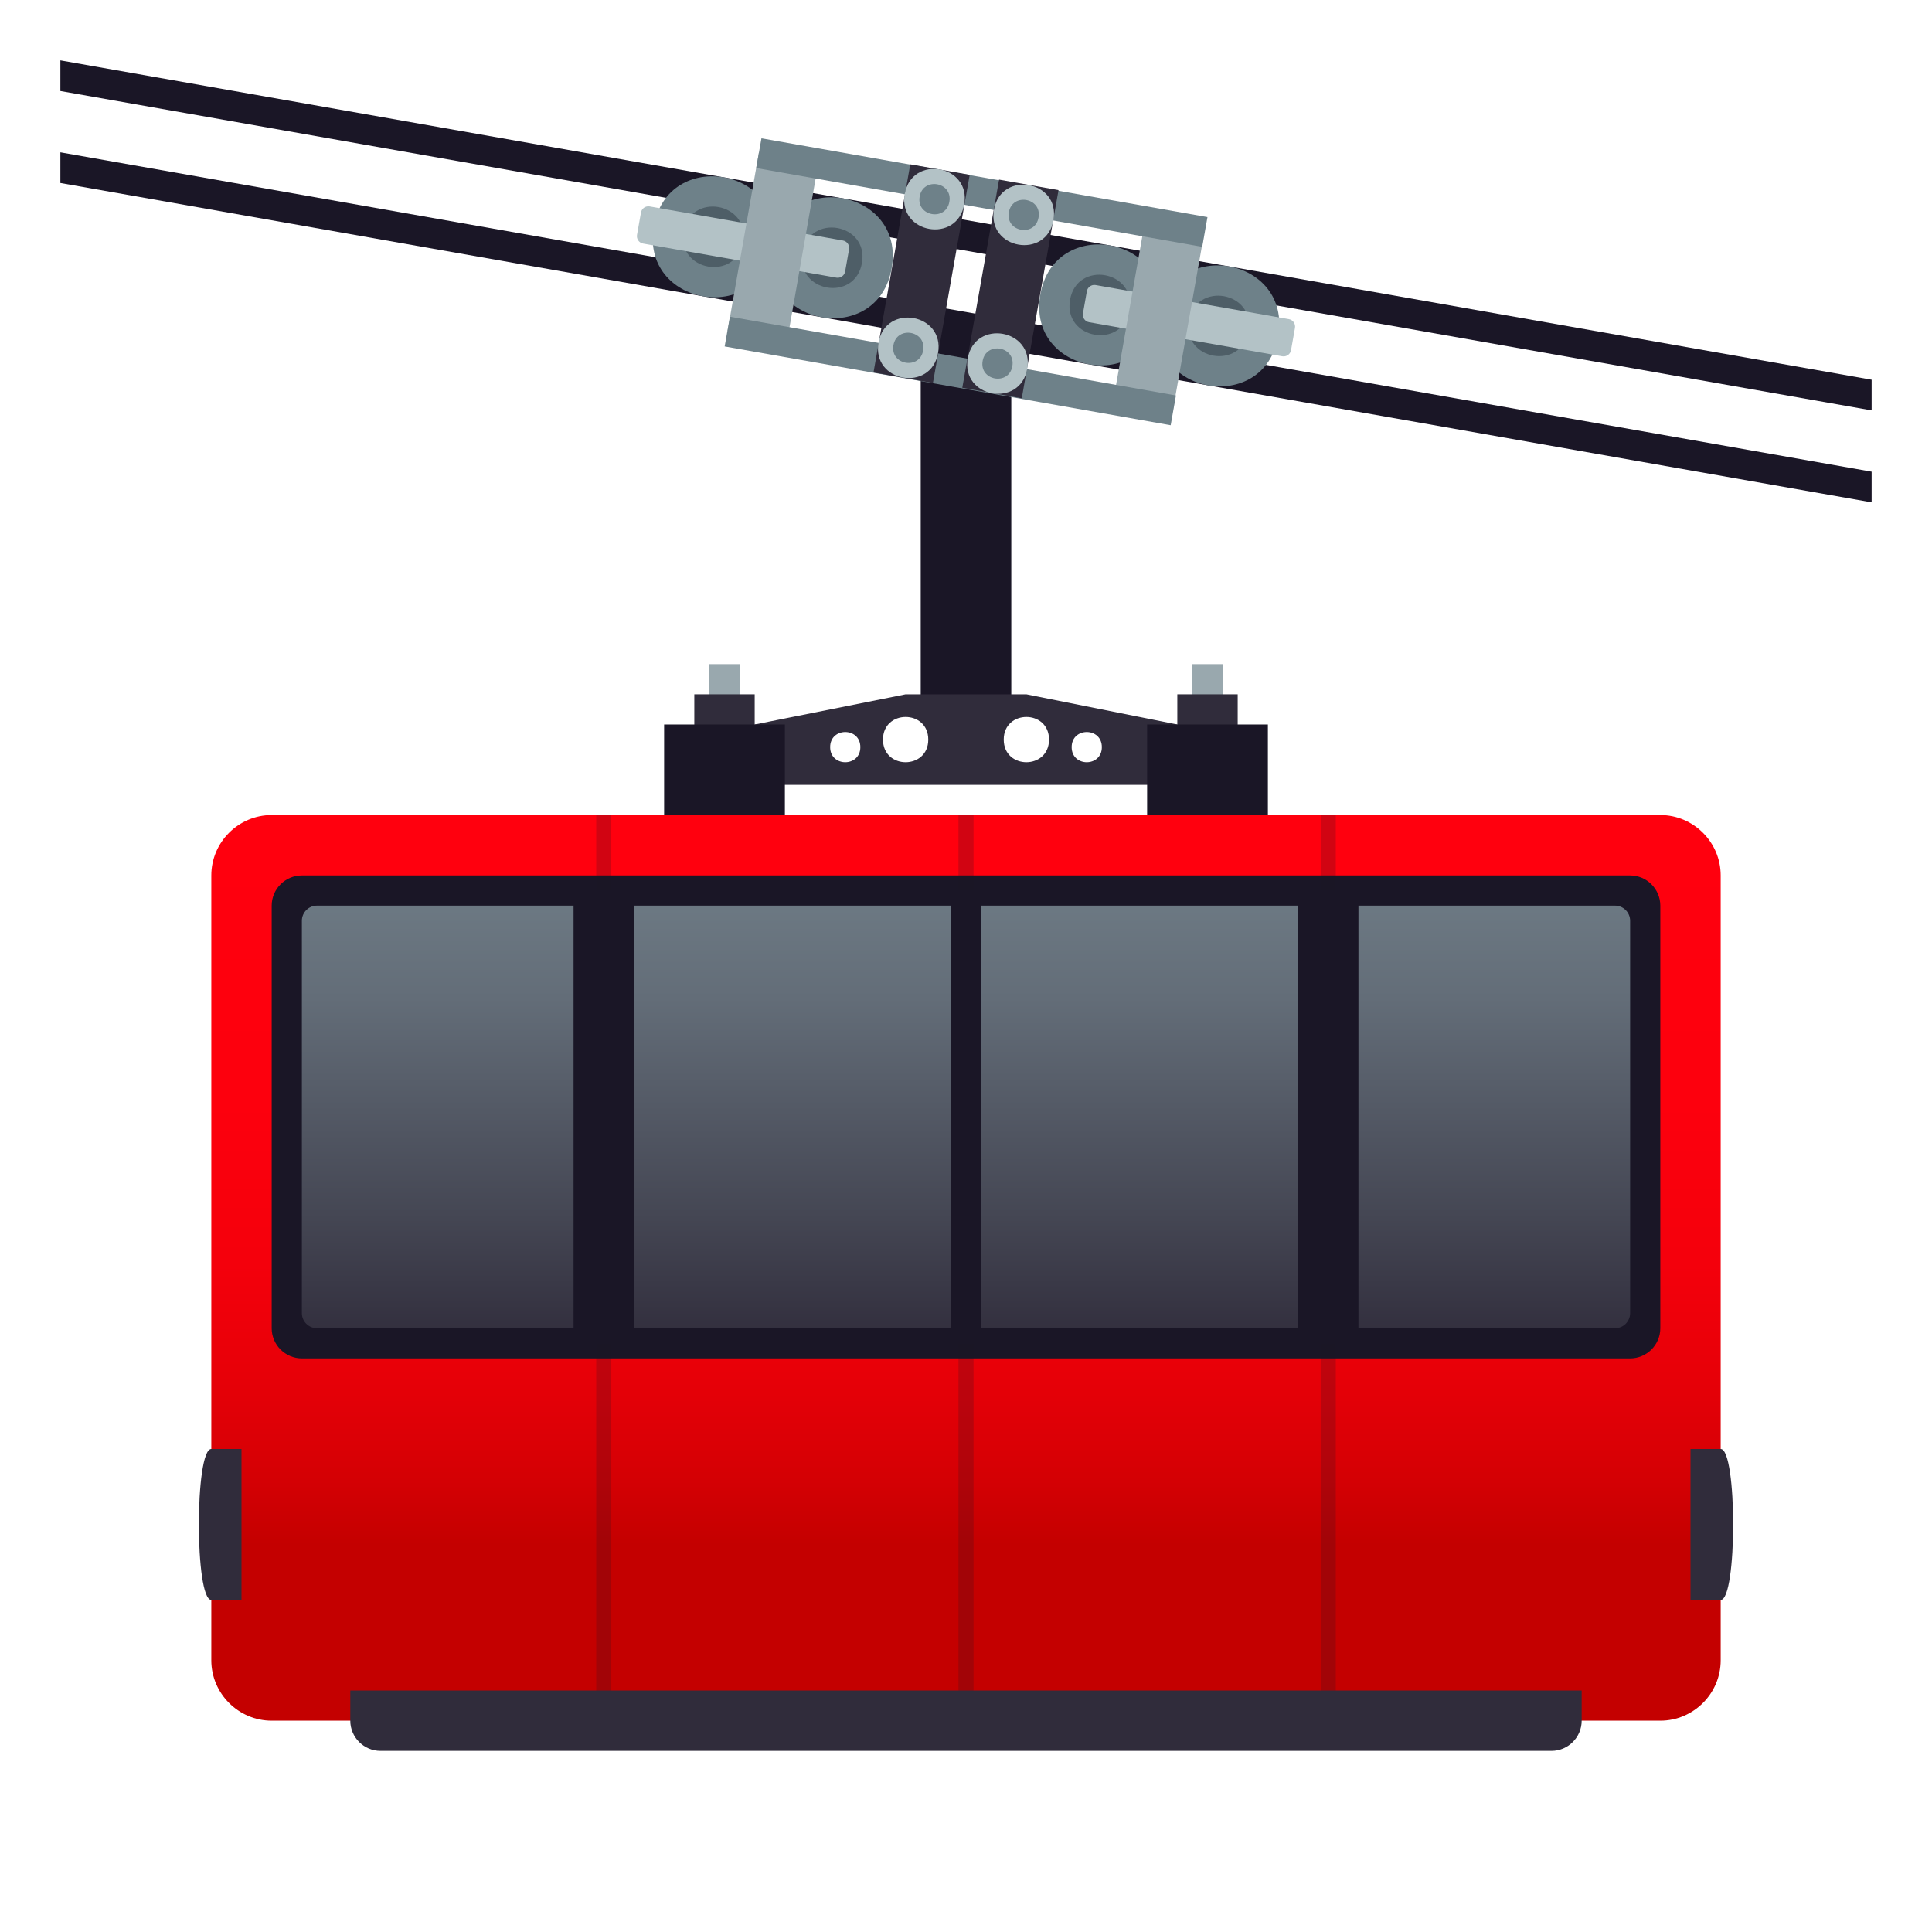 <?xml version="1.0" encoding="utf-8"?>
<!-- Generator: Adobe Illustrator 15.0.0, SVG Export Plug-In . SVG Version: 6.00 Build 0)  -->
<!DOCTYPE svg PUBLIC "-//W3C//DTD SVG 1.1//EN" "http://www.w3.org/Graphics/SVG/1.1/DTD/svg11.dtd">
<svg version="1.1" id="Layer_1" xmlns:x="http://ns.adobe.com/Extensibility/1.0/" xmlns:i="http://ns.adobe.com/AdobeIllustrator/10.0/" xmlns:graph="http://ns.adobe.com/Graphs/1.0/"
	 xmlns="http://www.w3.org/2000/svg" xmlns:xlink="http://www.w3.org/1999/xlink" xmlns:a="http://ns.adobe.com/AdobeSVGViewerExtensions/3.0/"
	 x="0px" y="0px" width="64px" height="64px" viewBox="0 0 64 64" enable-background="new 0 0 64 64" xml:space="preserve">
<linearGradient id="SVGID_1_" gradientUnits="userSpaceOnUse" x1="32.001" y1="57" x2="32.001" y2="27">
	<stop  offset="0.194" style="stop-color:#C40000"/>
	<stop  offset="0.265" style="stop-color:#D40004"/>
	<stop  offset="0.38" style="stop-color:#E70008"/>
	<stop  offset="0.513" style="stop-color:#F5000C"/>
	<stop  offset="0.682" style="stop-color:#FD000D"/>
	<stop  offset="1" style="stop-color:#FF000E"/>
	<a:midPointStop  offset="0.194" style="stop-color:#C40000"/>
	<a:midPointStop  offset="0.18" style="stop-color:#C40000"/>
	<a:midPointStop  offset="1" style="stop-color:#FF000E"/>
</linearGradient>
<path fill="url(#SVGID_1_)" d="M57,29c0-1.1-0.9-2-2-2H9c-1.1,0-2,0.9-2,2v26c0,1.1,0.9,2,2,2h46c1.1,0,2-0.9,2-2V29z"/>
<path fill="#1A1626" d="M55,30c0-0.55-0.45-1-1-1H10c-0.55,0-1,0.45-1,1v14c0,0.55,0.45,1,1,1h44c0.55,0,1-0.45,1-1V30z"/>
<linearGradient id="SVGID_2_" gradientUnits="userSpaceOnUse" x1="32.001" y1="44.7" x2="32.001" y2="29.301">
	<stop  offset="0" style="stop-color:#302C3B"/>
	<stop  offset="0.293" style="stop-color:#454754"/>
	<stop  offset="0.756" style="stop-color:#636D78"/>
	<stop  offset="1" style="stop-color:#6E7B85"/>
	<a:midPointStop  offset="0" style="stop-color:#302C3B"/>
	<a:midPointStop  offset="0.436" style="stop-color:#302C3B"/>
	<a:midPointStop  offset="1" style="stop-color:#6E7B85"/>
</linearGradient>
<path fill="url(#SVGID_2_)" d="M54,30.5c0-0.275-0.225-0.5-0.5-0.5h-43c-0.275,0-0.5,0.225-0.5,0.5v13c0,0.275,0.225,0.5,0.5,0.5h43
	c0.275,0,0.5-0.225,0.5-0.5V30.5z"/>
<rect x="19.75" y="27" opacity="0.2" fill="#1A1626" width="0.5" height="30"/>
<rect x="31.75" y="27" opacity="0.2" fill="#1A1626" width="0.5" height="30"/>
<rect x="43.75" y="27" opacity="0.2" fill="#1A1626" width="0.5" height="30"/>
<path fill="#302C3B" d="M52.396,56H11.604v1c0,0.55,0.45,1,1,1h38.791c0.55,0,1-0.45,1-1V56z"/>
<path fill="#302C3B" d="M56,48v5h1c0.55,0,0.55-5,0-5H56z"/>
<path fill="#302C3B" d="M8,53v-5H7c-0.55,0-0.55,5,0,5H8z"/>
<rect x="30.5" y="11" fill="#1A1626" width="3" height="12.53"/>
<path fill="#302C3B" d="M34,23h-4l-5,1v2h14v-2L34,23z M27.5,24.75c0-0.667,1-0.667,1,0S27.5,25.417,27.5,24.75z M29.25,24.5
	c0-1,1.5-1,1.5,0S29.25,25.5,29.25,24.5z M33.25,24.5c0-1,1.5-1,1.5,0S33.25,25.5,33.25,24.5z M35.5,24.75c0-0.667,1-0.667,1,0
	S35.5,25.417,35.5,24.75z"/>
<rect x="23.5" y="22" fill="#99A8AE" width="1" height="2"/>
<rect x="39.5" y="22" fill="#99A8AE" width="1" height="2"/>
<rect x="23" y="23" fill="#302C3B" width="2" height="3"/>
<rect x="39" y="23" fill="#302C3B" width="2" height="3"/>
<rect x="22" y="24" fill="#1A1626" width="4" height="3"/>
<rect x="38" y="24" fill="#1A1626" width="4" height="3"/>
<polygon fill="#1A1626" points="62,16.641 2,6.062 2,5.046 62,15.625 "/>
<polygon fill="#1A1626" points="62,13.595 2,3.015 2,2 62,12.579 "/>
<path fill="#6E8189" d="M25.599,8.191c-0.463,2.627-4.402,1.932-3.939-0.694C22.123,4.87,26.062,5.565,25.599,8.191z"/>
<path fill="#4E5E67" d="M24.614,8.018c-0.231,1.313-2.201,0.966-1.97-0.347C22.876,6.357,24.846,6.705,24.614,8.018z"/>
<path fill="#6E8189" d="M29.538,8.886c-0.463,2.627-4.402,1.933-3.939-0.694C26.062,5.565,30.001,6.26,29.538,8.886z"/>
<path fill="#4E5E67" d="M28.553,8.713c-0.231,1.313-2.2,0.965-1.969-0.348S28.784,7.399,28.553,8.713z"/>
<path fill="#B3C2C6" d="M27.996,8.995c-0.024,0.136-0.154,0.227-0.29,0.203l-6.401-1.129c-0.136-0.024-0.227-0.154-0.203-0.29
	l0.131-0.738c0.023-0.136,0.154-0.227,0.289-0.203l6.401,1.129c0.136,0.023,0.227,0.154,0.203,0.29L27.996,8.995z"/>
<rect x="24.599" y="5.191" transform="matrix(0.985 0.173 -0.173 0.985 1.807 -4.313)" fill="#99A8AE" width="2" height="6"/>
<path fill="#6E8189" d="M38.401,10.449c-0.463,2.626,3.476,3.321,3.939,0.694C42.804,8.517,38.864,7.822,38.401,10.449z"/>
<path fill="#4E5E67" d="M39.386,10.623c-0.231,1.313,1.738,1.659,1.97,0.347S39.617,9.31,39.386,10.623z"/>
<path fill="#6E8189" d="M34.462,9.754c-0.463,2.627,3.477,3.321,3.939,0.695C38.864,7.822,34.925,7.128,34.462,9.754z"/>
<path fill="#4E5E67" d="M35.447,9.928c-0.231,1.313,1.737,1.66,1.969,0.348S35.679,8.615,35.447,9.928z"/>
<path fill="#B3C2C6" d="M35.874,10.384c-0.023,0.136,0.067,0.266,0.203,0.29l6.401,1.129c0.135,0.023,0.266-0.067,0.289-0.203
	l0.131-0.738c0.023-0.136-0.067-0.266-0.203-0.29l-6.401-1.129c-0.136-0.023-0.266,0.067-0.29,0.203L35.874,10.384z"/>
<rect x="37.401" y="7.449" transform="matrix(-0.985 -0.174 0.174 -0.985 74.402 27.413)" fill="#99A8AE" width="2" height="6"/>
<rect x="25.021" y="5.866" transform="matrix(0.985 0.174 -0.174 0.985 1.599 -5.55)" fill="#6E8189" width="15" height="1"/>
<rect x="23.979" y="11.774" transform="matrix(0.985 0.174 -0.174 0.985 2.609 -5.279)" fill="#6E8189" width="15" height="1.001"/>
<rect x="32.477" y="6.081" transform="matrix(-0.985 -0.174 0.174 -0.985 64.779 24.834)" fill="#302C3B" width="2" height="7"/>
<path fill="#B3C2C6" d="M32.927,6.945c-0.231,1.313,1.738,1.66,1.97,0.347S33.158,5.631,32.927,6.945z"/>
<path fill="#6E8189" d="M33.419,7.032c-0.115,0.655,0.869,0.829,0.984,0.173C34.52,6.549,33.535,6.375,33.419,7.032z"/>
<path fill="#B3C2C6" d="M32.059,11.87c-0.232,1.313,1.737,1.66,1.969,0.348C34.26,10.903,32.29,10.557,32.059,11.87z"/>
<path fill="#6E8189" d="M32.551,11.957c-0.116,0.655,0.869,0.829,0.984,0.174C33.651,11.474,32.666,11.3,32.551,11.957z"/>
<rect x="29.523" y="5.56" transform="matrix(0.985 0.174 -0.174 0.985 2.041 -5.17)" fill="#302C3B" width="1.999" height="7"/>
<path fill="#B3C2C6" d="M31.941,6.771c-0.231,1.313-2.201,0.966-1.97-0.348C30.204,5.11,32.174,5.458,31.941,6.771z"/>
<path fill="#6E8189" d="M31.449,6.685c-0.115,0.656-1.101,0.482-0.984-0.174C30.58,5.854,31.565,6.027,31.449,6.685z"/>
<path fill="#B3C2C6" d="M31.073,11.696c-0.231,1.313-2.201,0.966-1.97-0.348S31.305,10.383,31.073,11.696z"/>
<path fill="#6E8189" d="M30.581,11.609c-0.116,0.656-1.101,0.482-0.985-0.174C29.712,10.779,30.696,10.953,30.581,11.609z"/>
<rect x="31.5" y="29.5" fill="#1A1626" width="1" height="15"/>
<rect x="19" y="29.5" fill="#1A1626" width="2" height="15"/>
<rect x="43" y="29.5" fill="#1A1626" width="2" height="15"/>
</svg>
